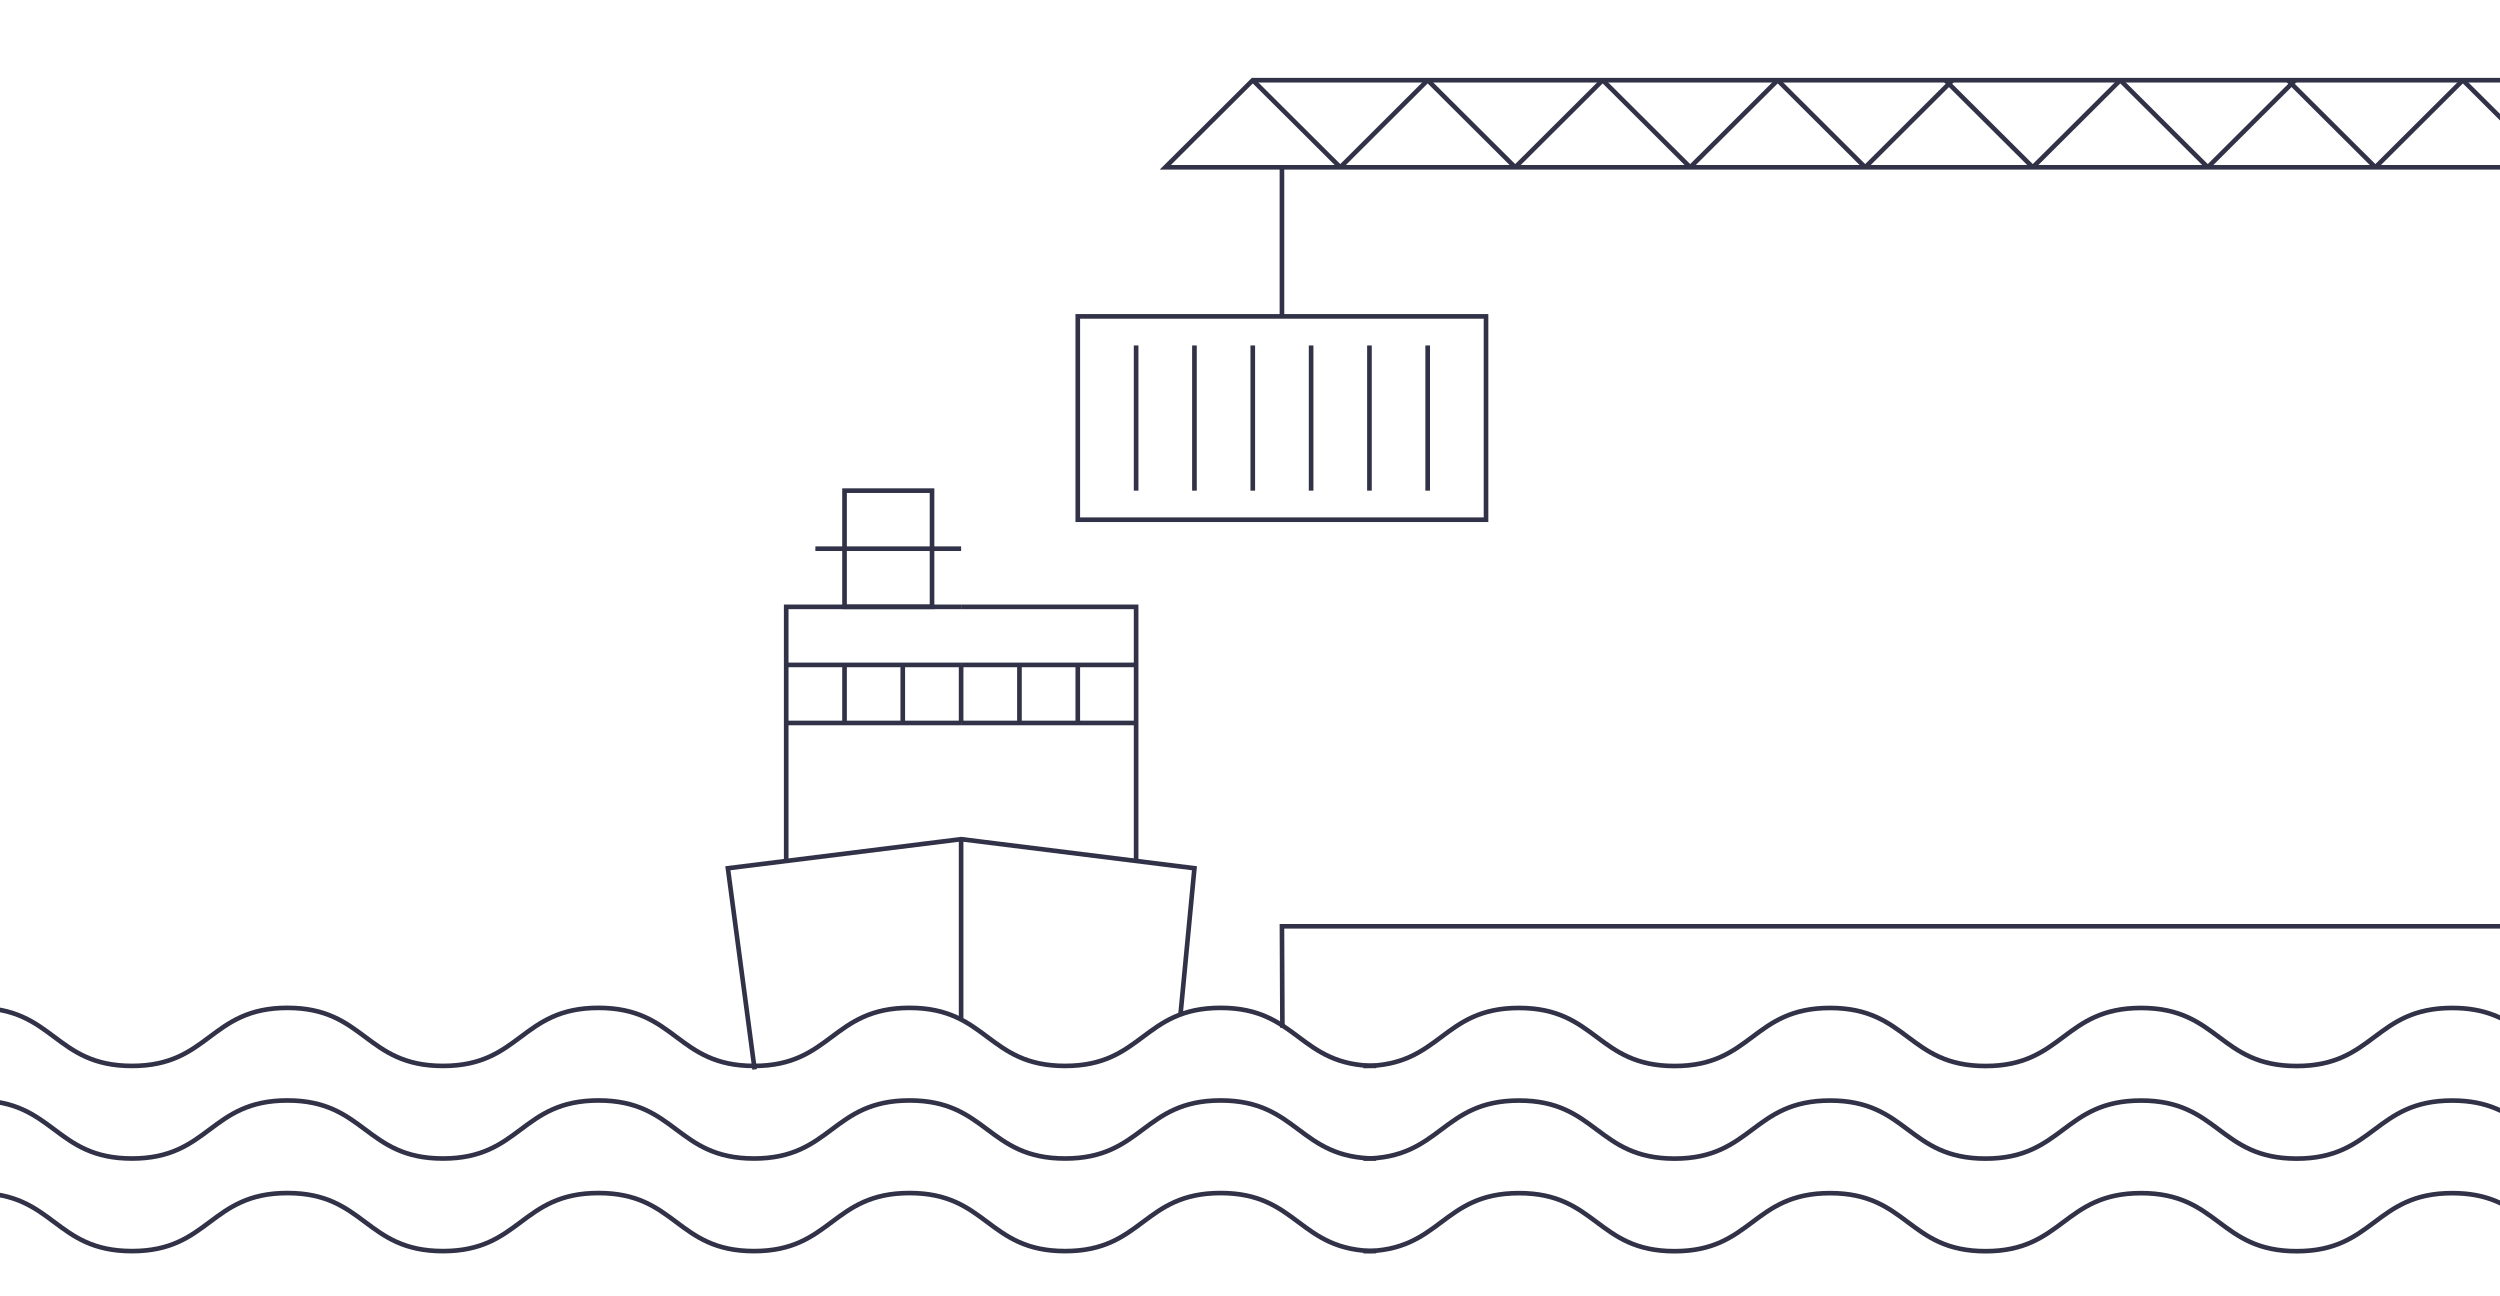 <?xml version="1.0" encoding="UTF-8"?><svg id="a" xmlns="http://www.w3.org/2000/svg" viewBox="0 0 270 140"><defs><style>.b{fill:none;stroke:#313147;stroke-miterlimit:10;stroke-width:.5px;}</style></defs><line class="b" x1="138.45" y1="18.07" x2="138.45" y2="34.17"/><g><polyline class="b" points="103.8 65.54 84.91 65.54 84.91 92.77"/><line class="b" x1="84.91" y1="71.81" x2="103.8" y2="71.81"/><line class="b" x1="84.91" y1="78.08" x2="103.8" y2="78.08"/><polyline class="b" points="127.5 109.5 129 93.77 103.8 90.63 78.61 93.77 81.5 115.5"/><polyline class="b" points="103.8 65.54 122.7 65.54 122.7 92.77"/><line class="b" x1="122.7" y1="71.81" x2="103.8" y2="71.81"/><line class="b" x1="122.7" y1="78.08" x2="103.8" y2="78.08"/><line class="b" x1="91.21" y1="71.81" x2="91.21" y2="78.08"/><line class="b" x1="97.5" y1="71.81" x2="97.5" y2="78.08"/><line class="b" x1="103.8" y1="71.81" x2="103.8" y2="78.08"/><line class="b" x1="110.1" y1="71.81" x2="110.1" y2="78.08"/><line class="b" x1="116.4" y1="71.81" x2="116.4" y2="78.08"/></g><line class="b" x1="103.8" y1="90.63" x2="103.8" y2="110"/><polyline class="b" points="273.5 100.04 138.45 100.04 138.5 111"/><rect class="b" x="116.4" y="34.17" width="44.09" height="21.96"/><line class="b" x1="122.7" y1="37.31" x2="122.7" y2="52.99"/><line class="b" x1="129" y1="37.31" x2="129" y2="52.99"/><line class="b" x1="135.3" y1="37.31" x2="135.3" y2="52.99"/><line class="b" x1="141.6" y1="37.31" x2="141.6" y2="52.99"/><line class="b" x1="147.9" y1="37.31" x2="147.9" y2="52.99"/><line class="b" x1="154.19" y1="37.31" x2="154.19" y2="52.99"/><rect class="b" x="91.21" y="52.99" width="9.45" height="12.55"/><line class="b" x1="103.8" y1="59.26" x2="88.06" y2="59.26"/><path class="b" d="M-2.54,108.85c8.4,0,8.4,6.27,16.79,6.27s8.4-6.27,16.79-6.27,8.4,6.27,16.8,6.27,8.4-6.27,16.8-6.27,8.4,6.27,16.79,6.27,8.4-6.27,16.8-6.27,8.4,6.27,16.8,6.27,8.4-6.27,16.8-6.27,8.4,6.27,16.8,6.27"/><path class="b" d="M147.26,115.13c8.4,0,8.4-6.27,16.79-6.27s8.4,6.27,16.8,6.27,8.4-6.27,16.8-6.27,8.4,6.27,16.79,6.27,8.4-6.27,16.8-6.27,8.4,6.27,16.8,6.27,8.4-6.27,16.8-6.27c3.55,0,5.59,1.12,7.41,2.41"/><path class="b" d="M-2.54,118.85c8.4,0,8.4,6.27,16.79,6.27s8.4-6.27,16.79-6.27,8.4,6.27,16.8,6.27,8.4-6.27,16.8-6.27,8.4,6.27,16.79,6.27,8.4-6.27,16.8-6.27,8.4,6.27,16.8,6.27,8.4-6.27,16.8-6.27,8.4,6.27,16.8,6.27"/><path class="b" d="M147.26,125.13c8.4,0,8.4-6.27,16.79-6.27s8.4,6.27,16.8,6.27,8.4-6.27,16.8-6.27,8.4,6.27,16.79,6.27,8.4-6.27,16.8-6.27,8.4,6.27,16.8,6.27,8.4-6.27,16.8-6.27c3.88,0,5.97,1.34,7.92,2.78"/><path class="b" d="M-2.54,128.85c8.4,0,8.4,6.27,16.79,6.27s8.4-6.27,16.79-6.27,8.4,6.27,16.8,6.27,8.4-6.27,16.8-6.27,8.4,6.27,16.79,6.27,8.4-6.27,16.8-6.27,8.4,6.27,16.8,6.27,8.4-6.27,16.8-6.27,8.4,6.27,16.8,6.27"/><path class="b" d="M147.26,135.13c8.4,0,8.4-6.27,16.79-6.27s8.4,6.27,16.8,6.27,8.4-6.27,16.8-6.27,8.4,6.27,16.79,6.27,8.4-6.27,16.8-6.27,8.4,6.27,16.8,6.27,8.4-6.27,16.8-6.27c3.8,0,5.88,1.28,7.8,2.69"/><polyline class="b" points="270.14 8.66 135.3 8.66 125.85 18.07 270.14 18.07"/><line class="b" x1="135.3" y1="8.66" x2="144.75" y2="18.07"/><line class="b" x1="154.19" y1="8.66" x2="144.75" y2="18.07"/><line class="b" x1="163.64" y1="18.07" x2="154.19" y2="8.66"/><line class="b" x1="173.09" y1="8.66" x2="163.64" y2="18.07"/><line class="b" x1="182.54" y1="18.07" x2="173.09" y2="8.66"/><line class="b" x1="191.99" y1="8.66" x2="182.54" y2="18.07"/><line class="b" x1="201.44" y1="18.07" x2="191.99" y2="8.66"/><line class="b" x1="210.88" y1="8.66" x2="201.44" y2="18.07"/><line class="b" x1="219.54" y1="18.07" x2="210.09" y2="8.66"/><line class="b" x1="228.99" y1="8.66" x2="219.54" y2="18.07"/><line class="b" x1="238.44" y1="18.07" x2="228.99" y2="8.66"/><line class="b" x1="247.88" y1="8.66" x2="238.44" y2="18.07"/><line class="b" x1="256.54" y1="18.07" x2="247.09" y2="8.66"/><line class="b" x1="265.99" y1="8.66" x2="256.54" y2="18.07"/><line class="b" x1="275.44" y1="18.07" x2="265.99" y2="8.66"/></svg>